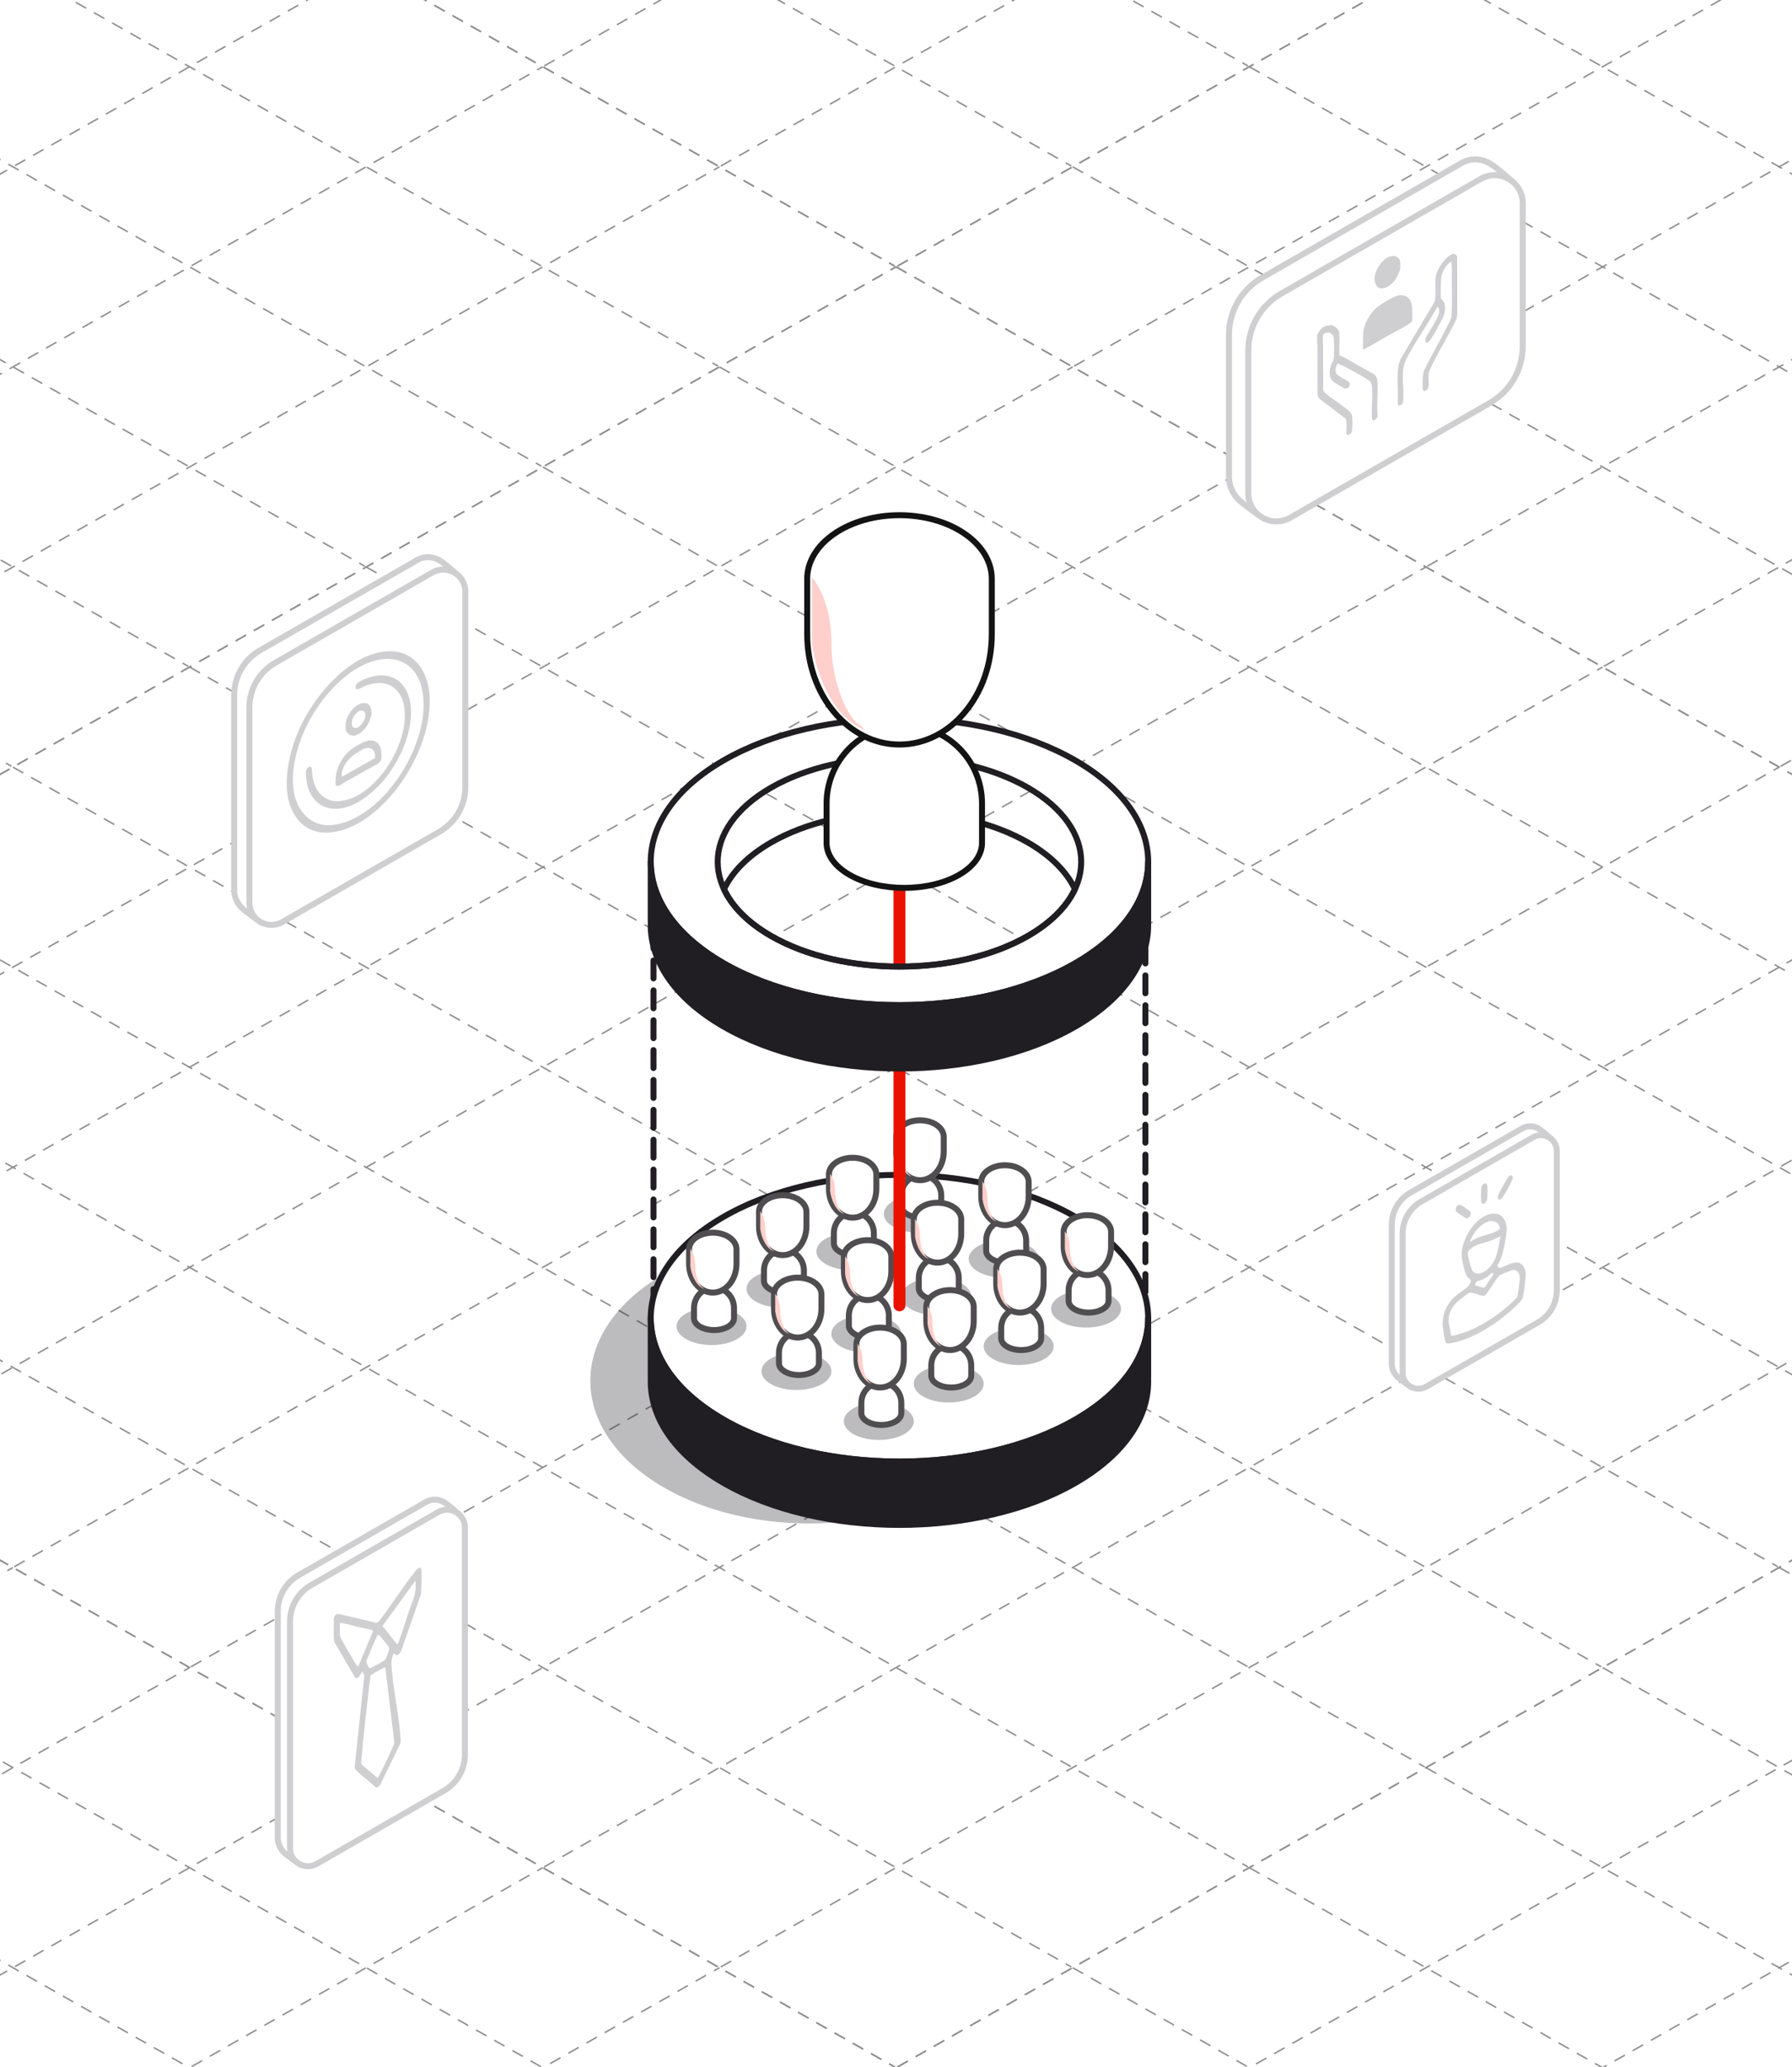 <?xml version="1.0" encoding="UTF-8"?>
<svg xmlns="http://www.w3.org/2000/svg" width="600" height="692" viewBox="0 0 600 692" fill="none">
  <rect x="0" y="0" width="600" height="692" fill="#333333" stroke="none"/>
  <g clip-path="url(#clip0_7999_24174)">
    <rect width="600" height="692" fill="white"></rect>
    <path d="M-231.76 390.49L300.02 89.33" stroke="#918E92" stroke-width="0.5" stroke-dasharray="4 3"></path>
    <path d="M-172.63 423.98L359.16 122.82" stroke="#918E92" stroke-width="0.5" stroke-dasharray="4 3"></path>
    <path d="M-113.49 457.47L418.3 156.31" stroke="#918E92" stroke-width="0.5" stroke-dasharray="4 3"></path>
    <path d="M-54.35 490.96L477.43 189.8" stroke="#918E92" stroke-width="0.5" stroke-dasharray="4 3"></path>
    <path d="M4.79 524.46L536.57 223.29" stroke="#918E92" stroke-width="0.5" stroke-dasharray="4 3"></path>
    <path d="M63.93 557.95L595.71 256.79" stroke="#918E92" stroke-width="0.5" stroke-dasharray="4 3"></path>
    <path d="M123.06 591.44L654.85 290.28" stroke="#918E92" stroke-width="0.5" stroke-dasharray="4 3"></path>
    <path d="M182.2 624.93L713.99 323.77" stroke="#918E92" stroke-width="0.5" stroke-dasharray="4 3"></path>
    <path d="M241.34 658.42L773.12 357.26" stroke="#918E92" stroke-width="0.5" stroke-dasharray="4 3"></path>
    <path d="M300.48 691.91L832.26 390.75" stroke="#918E92" stroke-width="0.5" stroke-dasharray="4 3"></path>
    <path d="M300.021 89.33L831.801 390.49" stroke="#918E92" stroke-width="0.5" stroke-dasharray="4 3"></path>
    <path d="M240.88 122.82L772.66 423.98" stroke="#918E92" stroke-width="0.5" stroke-dasharray="4 3"></path>
    <path d="M181.74 156.31L713.53 457.47" stroke="#918E92" stroke-width="0.5" stroke-dasharray="4 3"></path>
    <path d="M122.6 189.8L654.39 490.96" stroke="#918E92" stroke-width="0.5" stroke-dasharray="4 3"></path>
    <path d="M63.47 223.29L595.25 524.46" stroke="#918E92" stroke-width="0.5" stroke-dasharray="4 3"></path>
    <path d="M4.33 256.79L536.11 557.95" stroke="#918E92" stroke-width="0.5" stroke-dasharray="4 3"></path>
    <path d="M-54.81 290.28L476.97 591.44" stroke="#918E92" stroke-width="0.5" stroke-dasharray="4 3"></path>
    <path d="M-113.95 323.77L417.84 624.93" stroke="#918E92" stroke-width="0.5" stroke-dasharray="4 3"></path>
    <path d="M-173.09 357.26L358.7 658.42" stroke="#918E92" stroke-width="0.5" stroke-dasharray="4 3"></path>
    <path d="M-232.22 390.75L299.56 691.91" stroke="#918E92" stroke-width="0.5" stroke-dasharray="4 3"></path>
    <path d="M300.48 89.07L832.26 -212.1" stroke="#918E92" stroke-width="0.5" stroke-dasharray="4 3"></path>
    <path d="M359.621 122.56L891.401 -178.6" stroke="#918E92" stroke-width="0.5" stroke-dasharray="4 3"></path>
    <path d="M418.76 156.05L950.54 -145.11" stroke="#918E92" stroke-width="0.5" stroke-dasharray="4 3"></path>
    <path d="M477.891 189.54L1009.68 -111.62" stroke="#918E92" stroke-width="0.5" stroke-dasharray="4 3"></path>
    <path d="M537.03 223.03L1068.82 -78.13" stroke="#918E92" stroke-width="0.5" stroke-dasharray="4 3"></path>
    <path d="M596.17 256.52L1127.95 -44.64" stroke="#918E92" stroke-width="0.5" stroke-dasharray="4 3"></path>
    <path d="M595.71 -78.13L1127.49 223.03" stroke="#918E92" stroke-width="0.5" stroke-dasharray="4 3"></path>
    <path d="M536.57 -44.64L1068.36 256.52" stroke="#918E92" stroke-width="0.5" stroke-dasharray="4 3"></path>
    <path d="M477.431 -11.15L1009.22 290.02" stroke="#918E92" stroke-width="0.5" stroke-dasharray="4 3"></path>
    <path d="M418.3 22.34L950.08 323.51" stroke="#918E92" stroke-width="0.5" stroke-dasharray="4 3"></path>
    <path d="M359.161 55.84L890.941 357" stroke="#918E92" stroke-width="0.5" stroke-dasharray="4 3"></path>
    <path d="M300.021 89.33L831.801 390.49" stroke="#918E92" stroke-width="0.5" stroke-dasharray="4 3"></path>
    <path d="M-527.46 223.03L4.33 -78.13" stroke="#918E92" stroke-width="0.5" stroke-dasharray="4 3"></path>
    <path d="M-468.32 256.52L63.47 -44.64" stroke="#918E92" stroke-width="0.5" stroke-dasharray="4 3"></path>
    <path d="M-409.18 290.02L122.6 -11.15" stroke="#918E92" stroke-width="0.5" stroke-dasharray="4 3"></path>
    <path d="M-350.04 323.51L181.74 22.34" stroke="#918E92" stroke-width="0.5" stroke-dasharray="4 3"></path>
    <path d="M-290.9 357L240.88 55.84" stroke="#918E92" stroke-width="0.5" stroke-dasharray="4 3"></path>
    <path d="M-231.76 390.49L300.02 89.33" stroke="#918E92" stroke-width="0.5" stroke-dasharray="4 3"></path>
    <path d="M-232.22 -212.1L299.56 89.07" stroke="#918E92" stroke-width="0.5" stroke-dasharray="4 3"></path>
    <path d="M-291.36 -178.6L240.42 122.56" stroke="#918E92" stroke-width="0.5" stroke-dasharray="4 3"></path>
    <path d="M-350.5 -145.11L181.28 156.05" stroke="#918E92" stroke-width="0.5" stroke-dasharray="4 3"></path>
    <path d="M-409.64 -111.62L122.14 189.54" stroke="#918E92" stroke-width="0.5" stroke-dasharray="4 3"></path>
    <path d="M-468.78 -78.13L63.01 223.03" stroke="#918E92" stroke-width="0.5" stroke-dasharray="4 3"></path>
    <path d="M-527.92 -44.64L3.87 256.52" stroke="#918E92" stroke-width="0.5" stroke-dasharray="4 3"></path>
    <path d="M300.48 691.91L832.26 390.75" stroke="#918E92" stroke-width="0.5" stroke-dasharray="4 3"></path>
    <path d="M359.621 725.41L891.401 424.24" stroke="#918E92" stroke-width="0.5" stroke-dasharray="4 3"></path>
    <path d="M418.76 758.9L950.54 457.73" stroke="#918E92" stroke-width="0.5" stroke-dasharray="4 3"></path>
    <path d="M477.891 792.39L1009.68 491.23" stroke="#918E92" stroke-width="0.5" stroke-dasharray="4 3"></path>
    <path d="M537.03 825.88L1068.82 524.72" stroke="#918E92" stroke-width="0.5" stroke-dasharray="4 3"></path>
    <path d="M596.17 859.37L1127.95 558.21" stroke="#918E92" stroke-width="0.5" stroke-dasharray="4 3"></path>
    <path d="M595.71 524.72L1127.49 825.88" stroke="#918E92" stroke-width="0.5" stroke-dasharray="4 3"></path>
    <path d="M536.57 558.21L1068.36 859.37" stroke="#918E92" stroke-width="0.5" stroke-dasharray="4 3"></path>
    <path d="M477.431 591.7L1009.22 892.86" stroke="#918E92" stroke-width="0.5" stroke-dasharray="4 3"></path>
    <path d="M418.3 625.19L950.08 926.35" stroke="#918E92" stroke-width="0.5" stroke-dasharray="4 3"></path>
    <path d="M359.161 658.68L890.941 959.85" stroke="#918E92" stroke-width="0.5" stroke-dasharray="4 3"></path>
    <path d="M300.021 692.17L831.801 993.34" stroke="#918E92" stroke-width="0.5" stroke-dasharray="4 3"></path>
    <path d="M-527.46 825.88L4.33 524.72" stroke="#918E92" stroke-width="0.5" stroke-dasharray="4 3"></path>
    <path d="M-468.32 859.37L63.47 558.21" stroke="#918E92" stroke-width="0.5" stroke-dasharray="4 3"></path>
    <path d="M-409.18 892.86L122.6 591.7" stroke="#918E92" stroke-width="0.5" stroke-dasharray="4 3"></path>
    <path d="M-350.04 926.35L181.74 625.19" stroke="#918E92" stroke-width="0.5" stroke-dasharray="4 3"></path>
    <path d="M-290.9 959.85L240.88 658.68" stroke="#918E92" stroke-width="0.5" stroke-dasharray="4 3"></path>
    <path d="M-231.76 993.34L300.02 692.17" stroke="#918E92" stroke-width="0.5" stroke-dasharray="4 3"></path>
    <path d="M-232.22 390.75L299.56 691.91" stroke="#918E92" stroke-width="0.5" stroke-dasharray="4 3"></path>
    <path d="M-291.36 424.24L240.42 725.41" stroke="#918E92" stroke-width="0.5" stroke-dasharray="4 3"></path>
    <path d="M-350.5 457.73L181.28 758.9" stroke="#918E92" stroke-width="0.5" stroke-dasharray="4 3"></path>
    <path d="M-409.64 491.23L122.14 792.39" stroke="#918E92" stroke-width="0.5" stroke-dasharray="4 3"></path>
    <path d="M-468.78 524.72L63.01 825.88" stroke="#918E92" stroke-width="0.5" stroke-dasharray="4 3"></path>
    <path d="M-527.92 558.21L3.87 859.37" stroke="#918E92" stroke-width="0.5" stroke-dasharray="4 3"></path>
    <path d="M182.2 22.08L713.99 -279.08" stroke="#918E92" stroke-width="0.5" stroke-dasharray="4 3"></path>
    <path d="M241.34 55.58L773.12 -245.59" stroke="#918E92" stroke-width="0.5" stroke-dasharray="4 3"></path>
    <path d="M300.48 89.07L832.26 -212.1" stroke="#918E92" stroke-width="0.5" stroke-dasharray="4 3"></path>
    <path d="M-113.95 -279.08L417.84 22.08" stroke="#918E92" stroke-width="0.5" stroke-dasharray="4 3"></path>
    <path d="M-173.09 -245.59L358.7 55.58" stroke="#918E92" stroke-width="0.5" stroke-dasharray="4 3"></path>
    <path d="M-232.22 -212.1L299.56 89.07" stroke="#918E92" stroke-width="0.5" stroke-dasharray="4 3"></path>
    <path opacity="0.3" d="M219.12 428.45C247.74 409.81 294.22 409.81 322.84 428.45C351.46 447.09 351.46 477.36 322.84 496C294.22 514.64 247.74 514.64 219.12 496C190.5 477.36 190.5 447.09 219.12 428.45Z" fill="#201D23"></path>
    <path d="M218.8 301.52V451.99" stroke="#201D23" stroke-width="2" stroke-linecap="round" stroke-linejoin="round" stroke-dasharray="6 4"></path>
    <path d="M383.5 296.51V446.98" stroke="#201D23" stroke-width="2" stroke-linecap="round" stroke-linejoin="round" stroke-dasharray="6 4"></path>
    <path fill-rule="evenodd" clip-rule="evenodd" d="M242.26 407.33C274.76 388.6 327.55 388.6 360.05 407.33C392.56 426.07 392.56 456.47 360.05 475.2C327.54 493.94 274.76 493.94 242.26 475.2C209.75 456.47 209.75 426.07 242.26 407.33Z" fill="white"></path>
    <path d="M242.26 407.33C274.76 388.6 327.55 388.6 360.05 407.33C392.56 426.07 392.56 456.47 360.05 475.2C327.54 493.94 274.76 493.94 242.26 475.2C209.75 456.47 209.75 426.07 242.26 407.33Z" stroke="#201D23" stroke-width="2" stroke-linecap="round" stroke-linejoin="round"></path>
    <path fill-rule="evenodd" clip-rule="evenodd" d="M384.43 461.16H384.4C385 473.88 376.89 486.71 360.05 496.41C327.54 515.14 274.76 515.14 242.26 496.41C225.43 486.71 217.31 473.88 217.91 461.16H217.88V441.26C217.88 453.55 226.01 465.83 242.26 475.2C274.77 493.94 327.55 493.94 360.05 475.2C376.3 465.84 384.43 453.56 384.43 441.26V461.16Z" fill="#201D23"></path>
    <path d="M384.43 461.16H384.4C385 473.88 376.89 486.71 360.05 496.41C327.54 515.14 274.76 515.14 242.26 496.41C225.43 486.71 217.31 473.88 217.91 461.16H217.88V441.26C217.88 453.55 226.01 465.83 242.26 475.2C274.77 493.94 327.55 493.94 360.05 475.2C376.3 465.84 384.43 453.56 384.43 441.26V461.16Z" stroke="#201D23" stroke-width="2" stroke-linecap="round" stroke-linejoin="round"></path>
    <path opacity="0.3" fill-rule="evenodd" clip-rule="evenodd" d="M253.37 427C257.94 424.55 265.36 424.55 269.93 427C274.5 429.45 274.5 433.42 269.93 435.87C265.36 438.32 257.94 438.32 253.37 435.87C248.8 433.42 248.8 429.45 253.37 427Z" fill="#201D23"></path>
    <path fill-rule="evenodd" clip-rule="evenodd" d="M255.79 428.75V425.3C255.79 421.53 258.78 418.48 262.48 418.48C266.18 418.48 269.17 421.53 269.17 425.3V428.75C269.17 429.76 268.52 430.77 267.21 431.54C264.6 433.08 260.36 433.08 257.75 431.54C256.44 430.77 255.79 429.76 255.79 428.75Z" fill="white" stroke="#4F4D50" stroke-width="2" stroke-linecap="round" stroke-linejoin="round"></path>
    <path fill-rule="evenodd" clip-rule="evenodd" d="M254.12 405.65C254.12 404.23 254.9 402.8 256.45 401.72C259.55 399.55 264.58 399.55 267.68 401.72C269.23 402.81 270.01 404.23 270.01 405.65V410.52C270.01 415.84 266.45 420.15 262.07 420.15C257.69 420.15 254.13 415.84 254.13 410.52V405.65H254.12Z" fill="white" stroke="#4F4D50" stroke-width="2" stroke-linecap="round" stroke-linejoin="round"></path>
    <path d="M254.54 411.37V405.52C255.1 406.22 256.21 408.03 256.21 411.37C256.21 414.71 257.6 417.92 258.72 418.48L259.14 418.9C256.46 417.9 254.96 414.3 254.54 411.38V411.37Z" fill="#FFCFCB"></path>
    <path opacity="0.3" fill-rule="evenodd" clip-rule="evenodd" d="M276.78 414.46C281.35 412.01 288.77 412.01 293.34 414.46C297.91 416.91 297.91 420.88 293.34 423.33C288.77 425.78 281.35 425.78 276.78 423.33C272.21 420.88 272.21 416.91 276.78 414.46Z" fill="#201D23"></path>
    <path fill-rule="evenodd" clip-rule="evenodd" d="M279.2 416.21V412.76C279.2 408.99 282.19 405.94 285.89 405.94C289.59 405.94 292.58 408.99 292.58 412.76V416.21C292.58 417.22 291.93 418.23 290.62 419C288.01 420.54 283.77 420.54 281.16 419C279.85 418.23 279.2 417.22 279.2 416.21Z" fill="white" stroke="#4F4D50" stroke-width="2" stroke-linecap="round" stroke-linejoin="round"></path>
    <path fill-rule="evenodd" clip-rule="evenodd" d="M277.53 393.11C277.53 391.69 278.31 390.26 279.86 389.18C282.96 387.01 287.99 387.01 291.09 389.18C292.64 390.27 293.42 391.69 293.42 393.11V397.98C293.42 403.3 289.86 407.61 285.48 407.61C281.1 407.61 277.54 403.3 277.54 397.98V393.11H277.53Z" fill="white" stroke="#4F4D50" stroke-width="2" stroke-linecap="round" stroke-linejoin="round"></path>
    <path d="M277.95 398.83V392.98C278.51 393.68 279.62 395.49 279.62 398.83C279.62 402.17 281.01 405.38 282.13 405.94L282.55 406.36C279.87 405.36 278.37 401.76 277.95 398.84V398.83Z" fill="#FFCFCB"></path>
    <path opacity="0.3" fill-rule="evenodd" clip-rule="evenodd" d="M299.35 401.92C303.92 399.47 311.34 399.47 315.91 401.92C320.48 404.37 320.48 408.34 315.91 410.79C311.34 413.24 303.92 413.24 299.35 410.79C294.78 408.34 294.78 404.37 299.35 401.92Z" fill="#201D23"></path>
    <path fill-rule="evenodd" clip-rule="evenodd" d="M301.77 403.67V400.22C301.77 396.45 304.76 393.4 308.46 393.4C312.16 393.4 315.15 396.45 315.15 400.22V403.67C315.15 404.68 314.5 405.69 313.19 406.46C310.58 408 306.34 408 303.73 406.46C302.42 405.69 301.77 404.68 301.77 403.67Z" fill="white" stroke="#4F4D50" stroke-width="2" stroke-linecap="round" stroke-linejoin="round"></path>
    <path fill-rule="evenodd" clip-rule="evenodd" d="M300.1 380.57C300.1 379.15 300.88 377.72 302.43 376.64C305.53 374.47 310.56 374.47 313.66 376.64C315.21 377.73 315.99 379.15 315.99 380.57V385.44C315.99 390.76 312.43 395.07 308.05 395.07C303.67 395.07 300.11 390.76 300.11 385.44V380.57H300.1Z" fill="white" stroke="#4F4D50" stroke-width="2" stroke-linecap="round" stroke-linejoin="round"></path>
    <path d="M300.52 386.29V380.44C301.08 381.14 302.19 382.95 302.19 386.29C302.19 389.63 303.58 392.84 304.7 393.4L305.12 393.82C302.44 392.82 300.94 389.22 300.52 386.3V386.29Z" fill="#FFCFCB"></path>
    <path opacity="0.3" fill-rule="evenodd" clip-rule="evenodd" d="M229.96 439.54C234.53 437.09 241.95 437.09 246.52 439.54C251.09 441.99 251.09 445.96 246.52 448.41C241.95 450.86 234.53 450.86 229.96 448.41C225.39 445.96 225.39 441.99 229.96 439.54Z" fill="#201D23"></path>
    <path fill-rule="evenodd" clip-rule="evenodd" d="M232.38 441.29V437.84C232.38 434.07 235.37 431.02 239.07 431.02C242.77 431.02 245.76 434.07 245.76 437.84V441.29C245.76 442.3 245.11 443.31 243.8 444.08C241.19 445.62 236.95 445.62 234.34 444.08C233.03 443.31 232.38 442.3 232.38 441.29Z" fill="white" stroke="#4F4D50" stroke-width="2" stroke-linecap="round" stroke-linejoin="round"></path>
    <path fill-rule="evenodd" clip-rule="evenodd" d="M230.71 418.19C230.71 416.77 231.49 415.34 233.04 414.26C236.14 412.09 241.17 412.09 244.27 414.26C245.82 415.35 246.6 416.77 246.6 418.19V423.06C246.6 428.38 243.04 432.69 238.66 432.69C234.28 432.69 230.72 428.38 230.72 423.06V418.19H230.71Z" fill="white" stroke="#4F4D50" stroke-width="2" stroke-linecap="round" stroke-linejoin="round"></path>
    <path d="M231.13 423.91V418.06C231.69 418.76 232.8 420.57 232.8 423.91C232.8 427.25 234.19 430.46 235.31 431.02L235.73 431.44C233.05 430.44 231.55 426.84 231.13 423.92V423.91Z" fill="#FFCFCB"></path>
    <path opacity="0.3" fill-rule="evenodd" clip-rule="evenodd" d="M281.79 442.05C286.36 439.6 293.78 439.6 298.35 442.05C302.92 444.5 302.92 448.47 298.35 450.92C293.78 453.37 286.36 453.37 281.79 450.92C277.22 448.47 277.22 444.5 281.79 442.05Z" fill="#201D23"></path>
    <path fill-rule="evenodd" clip-rule="evenodd" d="M284.22 443.8V440.35C284.22 436.58 287.21 433.53 290.91 433.53C294.61 433.53 297.6 436.58 297.6 440.35V443.8C297.6 444.81 296.95 445.82 295.64 446.59C293.03 448.13 288.79 448.13 286.18 446.59C284.87 445.82 284.22 444.81 284.22 443.8Z" fill="white" stroke="#4F4D50" stroke-width="2" stroke-linecap="round" stroke-linejoin="round"></path>
    <path fill-rule="evenodd" clip-rule="evenodd" d="M282.55 420.7C282.55 419.28 283.33 417.85 284.88 416.77C287.98 414.6 293.01 414.6 296.11 416.77C297.66 417.86 298.44 419.28 298.44 420.7V425.57C298.44 430.89 294.88 435.2 290.5 435.2C286.12 435.2 282.56 430.89 282.56 425.57V420.7H282.55Z" fill="white" stroke="#4F4D50" stroke-width="2" stroke-linecap="round" stroke-linejoin="round"></path>
    <path d="M282.96 426.42V420.57C283.52 421.27 284.63 423.08 284.63 426.42C284.63 429.76 286.02 432.97 287.14 433.53L287.56 433.95C284.88 432.95 283.38 429.35 282.96 426.43V426.42Z" fill="#FFCFCB"></path>
    <path opacity="0.3" fill-rule="evenodd" clip-rule="evenodd" d="M305.2 429.51C309.77 427.06 317.19 427.06 321.76 429.51C326.33 431.96 326.33 435.93 321.76 438.38C317.19 440.83 309.77 440.83 305.2 438.38C300.63 435.93 300.63 431.96 305.2 429.51Z" fill="#201D23"></path>
    <path fill-rule="evenodd" clip-rule="evenodd" d="M307.63 431.26V427.81C307.63 424.04 310.62 420.99 314.32 420.99C318.02 420.99 321.01 424.04 321.01 427.81V431.26C321.01 432.27 320.36 433.28 319.05 434.05C316.44 435.59 312.2 435.59 309.59 434.05C308.28 433.28 307.63 432.27 307.63 431.26Z" fill="white" stroke="#4F4D50" stroke-width="2" stroke-linecap="round" stroke-linejoin="round"></path>
    <path fill-rule="evenodd" clip-rule="evenodd" d="M305.95 408.16C305.95 406.74 306.73 405.31 308.28 404.23C311.38 402.06 316.41 402.06 319.51 404.23C321.06 405.32 321.84 406.74 321.84 408.16V413.03C321.84 418.35 318.28 422.66 313.9 422.66C309.52 422.66 305.96 418.35 305.96 413.03V408.16H305.95Z" fill="white" stroke="#4F4D50" stroke-width="2" stroke-linecap="round" stroke-linejoin="round"></path>
    <path d="M306.37 413.88V408.03C306.93 408.73 308.04 410.54 308.04 413.88C308.04 417.22 309.43 420.43 310.55 420.99L310.97 421.41C308.29 420.41 306.79 416.81 306.37 413.89V413.88Z" fill="#FFCFCB"></path>
    <path opacity="0.3" fill-rule="evenodd" clip-rule="evenodd" d="M327.77 416.97C332.34 414.52 339.76 414.52 344.33 416.97C348.9 419.42 348.9 423.39 344.33 425.84C339.76 428.29 332.34 428.29 327.77 425.84C323.2 423.39 323.2 419.42 327.77 416.97Z" fill="#201D23"></path>
    <path fill-rule="evenodd" clip-rule="evenodd" d="M330.2 418.72V415.27C330.2 411.5 333.19 408.45 336.89 408.45C340.59 408.45 343.58 411.5 343.58 415.27V418.72C343.58 419.73 342.93 420.74 341.62 421.51C339.01 423.05 334.77 423.05 332.16 421.51C330.85 420.74 330.2 419.73 330.2 418.72Z" fill="white" stroke="#4F4D50" stroke-width="2" stroke-linecap="round" stroke-linejoin="round"></path>
    <path fill-rule="evenodd" clip-rule="evenodd" d="M328.53 395.62C328.53 394.2 329.31 392.77 330.86 391.69C333.96 389.52 338.99 389.52 342.09 391.69C343.64 392.78 344.42 394.2 344.42 395.62V400.49C344.42 405.81 340.86 410.12 336.48 410.12C332.1 410.12 328.54 405.81 328.54 400.49V395.62H328.53Z" fill="white" stroke="#4F4D50" stroke-width="2" stroke-linecap="round" stroke-linejoin="round"></path>
    <path d="M328.95 401.34V395.49C329.51 396.19 330.62 398 330.62 401.34C330.62 404.68 332.01 407.89 333.13 408.45L333.55 408.87C330.87 407.87 329.37 404.27 328.95 401.35V401.34Z" fill="#FFCFCB"></path>
    <path opacity="0.3" fill-rule="evenodd" clip-rule="evenodd" d="M258.38 454.59C262.95 452.14 270.37 452.14 274.94 454.59C279.51 457.04 279.51 461.01 274.94 463.46C270.37 465.91 262.95 465.91 258.38 463.46C253.81 461.01 253.81 457.04 258.38 454.59Z" fill="#201D23"></path>
    <path fill-rule="evenodd" clip-rule="evenodd" d="M260.81 456.34V452.89C260.81 449.12 263.8 446.07 267.5 446.07C271.2 446.07 274.19 449.12 274.19 452.89V456.34C274.19 457.35 273.54 458.36 272.23 459.13C269.62 460.67 265.38 460.67 262.77 459.13C261.46 458.36 260.81 457.35 260.81 456.34Z" fill="white" stroke="#4F4D50" stroke-width="2" stroke-linecap="round" stroke-linejoin="round"></path>
    <path fill-rule="evenodd" clip-rule="evenodd" d="M259.14 433.24C259.14 431.82 259.92 430.39 261.47 429.31C264.57 427.14 269.6 427.14 272.7 429.31C274.25 430.4 275.03 431.82 275.03 433.24V438.11C275.03 443.43 271.47 447.74 267.09 447.74C262.71 447.74 259.15 443.43 259.15 438.11V433.24H259.14Z" fill="white" stroke="#4F4D50" stroke-width="2" stroke-linecap="round" stroke-linejoin="round"></path>
    <path d="M259.55 438.96V433.11C260.11 433.81 261.22 435.62 261.22 438.96C261.22 442.3 262.61 445.51 263.73 446.07L264.15 446.49C261.47 445.49 259.97 441.89 259.55 438.97V438.96Z" fill="#FFCFCB"></path>
    <path opacity="0.3" fill-rule="evenodd" clip-rule="evenodd" d="M309.38 458.77C313.95 456.32 321.37 456.32 325.94 458.77C330.51 461.22 330.51 465.19 325.94 467.64C321.37 470.09 313.95 470.09 309.38 467.64C304.81 465.19 304.81 461.22 309.38 458.77Z" fill="#201D23"></path>
    <path fill-rule="evenodd" clip-rule="evenodd" d="M311.81 460.52V457.07C311.81 453.3 314.8 450.25 318.5 450.25C322.2 450.25 325.19 453.3 325.19 457.07V460.52C325.19 461.53 324.54 462.54 323.23 463.31C320.62 464.85 316.38 464.85 313.77 463.31C312.46 462.54 311.81 461.53 311.81 460.52Z" fill="white" stroke="#4F4D50" stroke-width="2" stroke-linecap="round" stroke-linejoin="round"></path>
    <path fill-rule="evenodd" clip-rule="evenodd" d="M310.13 437.42C310.13 436 310.91 434.57 312.46 433.49C315.56 431.32 320.59 431.32 323.69 433.49C325.24 434.58 326.02 436 326.02 437.42V442.29C326.02 447.61 322.46 451.92 318.08 451.92C313.7 451.92 310.14 447.61 310.14 442.29V437.42H310.13Z" fill="white" stroke="#4F4D50" stroke-width="2" stroke-linecap="round" stroke-linejoin="round"></path>
    <path d="M310.55 443.14V437.29C311.11 437.99 312.22 439.8 312.22 443.14C312.22 446.48 313.61 449.69 314.73 450.25L315.15 450.67C312.47 449.67 310.97 446.07 310.55 443.15V443.14Z" fill="#FFCFCB"></path>
    <path opacity="0.3" fill-rule="evenodd" clip-rule="evenodd" d="M332.79 446.23C337.36 443.78 344.78 443.78 349.35 446.23C353.92 448.68 353.92 452.65 349.35 455.1C344.78 457.55 337.36 457.55 332.79 455.1C328.22 452.65 328.22 448.68 332.79 446.23Z" fill="#201D23"></path>
    <path fill-rule="evenodd" clip-rule="evenodd" d="M335.22 447.98V444.53C335.22 440.76 338.21 437.71 341.91 437.71C345.61 437.71 348.6 440.76 348.6 444.53V447.98C348.6 448.99 347.95 450 346.64 450.77C344.03 452.31 339.79 452.31 337.18 450.77C335.87 450 335.22 448.99 335.22 447.98Z" fill="white" stroke="#4F4D50" stroke-width="2" stroke-linecap="round" stroke-linejoin="round"></path>
    <path fill-rule="evenodd" clip-rule="evenodd" d="M333.54 424.88C333.54 423.46 334.32 422.03 335.87 420.95C338.97 418.78 344 418.78 347.1 420.95C348.65 422.04 349.43 423.46 349.43 424.88V429.75C349.43 435.07 345.87 439.38 341.49 439.38C337.11 439.38 333.55 435.07 333.55 429.75V424.88H333.54Z" fill="white" stroke="#4F4D50" stroke-width="2" stroke-linecap="round" stroke-linejoin="round"></path>
    <path d="M333.96 430.6V424.75C334.52 425.45 335.63 427.26 335.63 430.6C335.63 433.94 337.02 437.15 338.14 437.71L338.56 438.13C335.88 437.13 334.38 433.53 333.96 430.61V430.6Z" fill="#FFCFCB"></path>
    <path opacity="0.3" fill-rule="evenodd" clip-rule="evenodd" d="M355.36 433.69C359.93 431.24 367.35 431.24 371.92 433.69C376.49 436.14 376.49 440.11 371.92 442.56C367.35 445.01 359.93 445.01 355.36 442.56C350.79 440.11 350.79 436.14 355.36 433.69Z" fill="#201D23"></path>
    <path fill-rule="evenodd" clip-rule="evenodd" d="M357.79 435.44V431.99C357.79 428.22 360.78 425.17 364.48 425.17C368.18 425.17 371.17 428.22 371.17 431.99V435.44C371.17 436.45 370.52 437.46 369.21 438.23C366.6 439.77 362.36 439.77 359.75 438.23C358.44 437.46 357.79 436.45 357.79 435.44Z" fill="white" stroke="#4F4D50" stroke-width="2" stroke-linecap="round" stroke-linejoin="round"></path>
    <path fill-rule="evenodd" clip-rule="evenodd" d="M356.12 412.34C356.12 410.92 356.9 409.49 358.45 408.41C361.55 406.24 366.58 406.24 369.68 408.41C371.23 409.5 372.01 410.92 372.01 412.34V417.21C372.01 422.53 368.45 426.84 364.07 426.84C359.69 426.84 356.13 422.53 356.13 417.21V412.34H356.12Z" fill="white" stroke="#4F4D50" stroke-width="2" stroke-linecap="round" stroke-linejoin="round"></path>
    <path d="M356.53 418.06V412.21C357.09 412.91 358.2 414.72 358.2 418.06C358.2 421.4 359.59 424.61 360.71 425.17L361.13 425.59C358.45 424.59 356.95 420.99 356.53 418.07V418.06Z" fill="#FFCFCB"></path>
    <path opacity="0.3" fill-rule="evenodd" clip-rule="evenodd" d="M285.969 471.31C290.539 468.86 297.959 468.86 302.529 471.31C307.099 473.76 307.099 477.73 302.529 480.18C297.959 482.63 290.539 482.63 285.969 480.18C281.399 477.73 281.399 473.76 285.969 471.31Z" fill="#201D23"></path>
    <path fill-rule="evenodd" clip-rule="evenodd" d="M288.4 473.06V469.61C288.4 465.84 291.39 462.79 295.09 462.79C298.79 462.79 301.78 465.84 301.78 469.61V473.06C301.78 474.07 301.13 475.08 299.82 475.85C297.21 477.39 292.97 477.39 290.36 475.85C289.05 475.08 288.4 474.07 288.4 473.06Z" fill="white" stroke="#4F4D50" stroke-width="2" stroke-linecap="round" stroke-linejoin="round"></path>
    <path fill-rule="evenodd" clip-rule="evenodd" d="M286.729 449.96C286.729 448.54 287.509 447.11 289.059 446.03C292.159 443.86 297.189 443.86 300.289 446.03C301.839 447.12 302.619 448.54 302.619 449.96V454.83C302.619 460.15 299.059 464.46 294.679 464.46C290.299 464.46 286.739 460.15 286.739 454.83V449.96H286.729Z" fill="white" stroke="#4F4D50" stroke-width="2" stroke-linecap="round" stroke-linejoin="round"></path>
    <path d="M287.14 455.68V449.83C287.7 450.53 288.81 452.34 288.81 455.68C288.81 459.02 290.2 462.23 291.32 462.79L291.74 463.21C289.06 462.21 287.56 458.61 287.14 455.69V455.68Z" fill="#FFCFCB"></path>
    <path d="M301.16 281.27V436.96" stroke="#EB1100" stroke-width="4" stroke-linecap="round" stroke-linejoin="round"></path>
    <path fill-rule="evenodd" clip-rule="evenodd" d="M242.26 254.55C274.76 235.82 327.55 235.82 360.05 254.55C392.56 273.29 392.56 303.69 360.05 322.42C327.54 341.16 274.76 341.16 242.26 322.42C209.75 303.69 209.75 273.29 242.26 254.55ZM258.12 263.69C281.87 250.01 320.45 250.01 344.2 263.69C367.95 277.38 367.95 299.6 344.2 313.29C320.44 326.98 281.87 326.98 258.12 313.29C234.36 299.6 234.36 277.38 258.12 263.69Z" fill="white"></path>
    <path d="M242.26 254.55C274.76 235.82 327.55 235.82 360.05 254.55C392.56 273.29 392.56 303.69 360.05 322.42C327.54 341.16 274.76 341.16 242.26 322.42C209.75 303.69 209.75 273.29 242.26 254.55ZM258.12 263.69C281.87 250.01 320.45 250.01 344.2 263.69C367.95 277.38 367.95 299.6 344.2 313.29C320.44 326.98 281.87 326.98 258.12 313.29C234.36 299.6 234.36 277.38 258.12 263.69Z" stroke="#201D23" stroke-width="2" stroke-linecap="round" stroke-linejoin="round"></path>
    <path d="M242.41 297.67C245.09 291.94 250.33 286.54 258.12 282.04C281.87 268.36 320.45 268.36 344.2 282.04C351.99 286.54 357.23 291.94 359.91 297.67C357.23 303.4 351.99 308.8 344.2 313.29C320.44 326.98 281.87 326.98 258.12 313.29C250.33 308.8 245.09 303.4 242.41 297.67Z" stroke="#201D23" stroke-width="2" stroke-linecap="round" stroke-linejoin="round"></path>
    <path fill-rule="evenodd" clip-rule="evenodd" d="M384.43 308.38H384.4C385 321.1 376.89 333.93 360.05 343.63C327.54 362.36 274.76 362.36 242.26 343.63C225.43 333.93 217.31 321.1 217.91 308.38H217.88V288.48C217.88 300.77 226.01 313.05 242.26 322.42C274.77 341.16 327.55 341.16 360.05 322.42C376.3 313.06 384.43 300.78 384.43 288.48V308.38Z" fill="#201D23"></path>
    <path d="M384.43 308.38H384.4C385 321.1 376.89 333.93 360.05 343.63C327.54 362.36 274.76 362.36 242.26 343.63C225.43 333.93 217.31 321.1 217.91 308.38H217.88V288.48C217.88 300.77 226.01 313.05 242.26 322.42C274.77 341.16 327.55 341.16 360.05 322.42C376.3 313.06 384.43 300.78 384.43 288.48V308.38Z" stroke="#201D23" stroke-width="2" stroke-linecap="round" stroke-linejoin="round"></path>
    <path fill-rule="evenodd" clip-rule="evenodd" d="M276.76 282.15V268.95C276.76 254.53 288.41 242.84 302.78 242.84C317.15 242.84 328.8 254.53 328.8 268.95V282.15C328.8 286.01 326.26 289.87 321.18 292.81C311.02 298.69 294.53 298.69 284.37 292.81C279.29 289.87 276.75 286.01 276.75 282.15H276.76Z" fill="white" stroke="#141314" stroke-width="2" stroke-linecap="round" stroke-linejoin="round"></path>
    <path fill-rule="evenodd" clip-rule="evenodd" d="M270.26 193.74C270.26 188.29 273.28 182.84 279.31 178.69C291.37 170.38 310.96 170.38 323.02 178.69C329.05 182.84 332.07 188.29 332.07 193.74V212.37C332.07 232.73 318.24 249.23 301.17 249.23C284.1 249.23 270.27 232.73 270.27 212.37V193.74H270.26Z" fill="white" stroke="#141314" stroke-width="2" stroke-linecap="round" stroke-linejoin="round"></path>
    <path d="M271.88 215.64V193.25C274.05 195.92 278.39 202.85 278.39 215.64C278.39 228.43 283.81 240.7 288.15 242.83L289.78 244.43C279.37 240.59 273.52 226.84 271.89 215.64H271.88Z" fill="#FFCFCB"></path>
    <path d="M506.86 61.17C503.35 58.13 501.66 56.55 499.16 54.91C496.36 53.07 492.62 52.71 489.3 54.61L422.5 93C415.69 96.91 411.5 104.17 411.5 112.02V159.83C411.5 163.17 413.42 166.45 415.77 168.19C418.6 170.28 420.34 171.88 423.43 173.66" fill="white"></path>
    <path d="M506.86 61.17C503.35 58.13 501.66 56.55 499.16 54.91C496.36 53.07 492.62 52.71 489.3 54.61L422.5 93C415.69 96.91 411.5 104.17 411.5 112.02V159.83C411.5 163.17 413.42 166.45 415.77 168.19C418.6 170.28 420.34 171.88 423.43 173.66" stroke="#CFCED0" stroke-width="2" stroke-miterlimit="10" stroke-linecap="round"></path>
    <path d="M509.85 115.86V68.05C509.85 60.82 502.03 56.29 495.76 59.9L428.96 98.29C422.15 102.2 417.96 109.46 417.96 117.31V165.12C417.96 172.35 425.78 176.88 432.05 173.27L498.85 134.88C505.66 130.97 509.85 123.71 509.85 115.86Z" fill="white" stroke="#CFCED0" stroke-width="2" stroke-miterlimit="10"></path>
    <path d="M441 112.339C441.383 111.282 441.846 110.449 442.74 109.741C443.684 108.995 444.923 108.859 446.103 108.811C446.152 108.811 446.142 108.985 446.251 109.024C447.43 109.46 448.266 110.265 448.433 111.583C448.561 112.62 448.256 118.764 448.571 119.074C448.718 119.103 448.886 119.074 449.033 119.152C452.671 120.925 456.23 123.348 459.878 125.141C460.665 125.713 461.078 126.449 461.166 127.428C461.51 131.305 460.822 135.608 461.265 139.514C460.832 140.047 459.819 141.51 459.357 140.221C459.16 136.8 459.642 133.069 459.367 129.677C459.239 128.058 458.983 127.69 457.646 126.876C455.169 125.374 451.285 123.145 448.669 122.001C448.423 121.895 448.158 121.807 447.902 121.73C447.253 122.408 447.008 123.978 447.342 124.85C447.755 125.965 450.832 127.099 451.757 127.952C452.337 128.853 451.432 130.278 450.341 130.064C449.997 129.997 447.234 128.32 446.781 128.01C444.785 126.614 445.012 124.502 445.631 122.398C445.847 121.681 446.251 121.129 446.467 120.499C446.791 119.569 446.772 113.909 446.506 112.901C446.29 112.116 445.729 111.437 444.884 111.302C444.55 111.244 443.35 111.554 443.173 111.835C442.691 112.61 443.025 115.217 443.016 116.206C442.986 119.733 442.966 123.203 443.065 126.711C443.094 127.845 442.878 129.696 443.084 130.714C443.183 131.189 443.714 131.557 444.078 131.867C446.437 133.825 449.338 135.559 451.629 137.556C452.504 138.312 452.681 138.7 452.769 139.862C452.838 140.793 452.897 144.136 452.514 144.815C452.317 145.164 451.914 145.29 451.688 145.6H451.206C450.98 145.464 450.891 145.328 450.852 145.057C450.685 143.836 451.157 141.093 450.537 140.153L442.141 133.757C441.698 133.398 441.393 132.991 441.177 132.458C441.02 126.837 441.197 121.216 441.118 115.585C441.118 115.382 441.197 115.062 441 114.936V112.329V112.339Z" fill="#CFCED0"></path>
    <path d="M485.993 87.607C485.786 87.393 484.311 88.944 484.144 89.157C483.594 89.836 482.837 91.338 482.65 92.171C482.424 93.15 482.198 99.527 482.551 100.118C482.591 100.186 482.797 100.215 482.876 100.322C483.741 101.446 483.879 102.105 483.84 103.53C483.8 105.1 483.082 106.456 482.296 107.92C481.431 109.529 479.897 112.504 478.845 113.87C477.793 115.237 476.878 114.956 477.321 113.202C478.373 111.273 479.621 109.432 480.654 107.493C481.431 106.049 482.522 104.169 481.372 102.638L481.195 102.812C477.999 108.656 473.85 114.374 470.812 120.257C468.766 124.202 470.261 130.152 469.789 134.513C469.632 135.502 468.068 136.5 467.99 134.998C468.363 130.191 467.144 124.89 468.855 120.335L480.379 100.932C481.057 97.87 480.015 94.323 481.067 91.318C481.794 89.244 484.026 86.056 486.081 85.126C486.819 84.786 487.605 85.164 487.89 85.901L487.92 105.051L487.713 106.641C485.098 112.339 481.411 117.873 478.854 123.562C478.697 123.92 478.343 124.783 478.314 125.151C478.196 126.45 478.599 128.95 478.107 130.036C477.793 130.724 476.534 131.47 476.396 130.249C476.229 128.766 476.298 125.287 476.819 123.92C479.356 118.891 482.188 114.006 484.705 108.976C485.216 107.959 485.914 106.767 486.003 105.642C486.278 102.192 486.091 97.831 486.121 94.284C486.14 92.055 486.189 89.797 485.993 87.597V87.607Z" fill="#CFCED0"></path>
    <path d="M456.359 116.952C456.418 114.316 456.094 111.69 456.9 109.141C457.421 107.464 458.886 105.061 460.086 103.762C461.433 102.318 466.546 99.081 468.433 98.858C471.413 98.509 472.642 100.516 472.809 103.161C472.878 104.189 472.937 106.35 472.809 107.319C472.76 107.716 472.543 107.842 472.239 108.065C470.154 109.616 466.359 111.438 463.96 112.795C461.708 114.074 459.23 115.644 456.949 116.768C456.762 116.855 456.576 116.962 456.369 116.962L456.359 116.952Z" fill="#CFCED0"></path>
    <path d="M468.807 90.311C468.128 91.823 467.479 93.664 465.906 95.07C464.539 96.281 461.944 97.483 460.754 95.418C459.112 92.569 461.786 87.762 464.412 86.26C466.132 85.281 468.433 85.456 468.816 87.694C468.866 87.966 468.866 90.185 468.816 90.311H468.807Z" fill="#CFCED0"></path>
    <path d="M153.45 192.66C150.68 190.26 149.36 189.02 147.39 187.73C145.19 186.29 142.24 186 139.63 187.5L87.07 217.71C81.71 220.79 78.41 226.49 78.41 232.67V298.04C78.41 300.67 79.92 303.25 81.77 304.62C84 306.27 85.37 307.52 87.8 308.93" fill="white"></path>
    <path d="M153.45 192.66C150.68 190.26 149.36 189.02 147.39 187.73C145.19 186.29 142.24 186 139.63 187.5L87.07 217.71C81.71 220.79 78.41 226.49 78.41 232.67V298.04C78.41 300.67 79.92 303.25 81.77 304.62C84 306.27 85.37 307.52 87.8 308.93" stroke="#CFCED0" stroke-width="2" stroke-miterlimit="10" stroke-linecap="round"></path>
    <path d="M155.81 263.45V198.08C155.81 192.39 149.66 188.83 144.72 191.66L92.16 221.87C86.8 224.95 83.5 230.65 83.5 236.83V302.2C83.5 307.89 89.65 311.45 94.59 308.62L147.15 278.41C152.51 275.33 155.81 269.63 155.81 263.45Z" fill="white" stroke="#CFCED0" stroke-width="2" stroke-miterlimit="10"></path>
    <path d="M129.566 218.036C138.402 217.441 143.192 224.395 143.795 232.437C144.939 247.675 134.408 266.48 121.395 274.724C113.867 279.491 103.633 281.366 98.434 272.457C93.51 264.021 96.922 250.547 101.038 242.273C106.115 232.064 117.248 218.862 129.556 218.025L129.566 218.036ZM100.916 271.388C106.319 279.169 115.818 276.296 122.417 271.691C131.579 265.291 138.698 253.712 141.068 242.928C142.467 236.539 142.457 227.045 136.563 222.712C130.312 218.106 121.834 221.674 116.411 225.846C111.355 229.746 107.197 234.876 104.051 240.378C99.332 248.622 95.022 262.923 100.905 271.388H100.916Z" fill="#CFCED0"></path>
    <path d="M130.067 226.229L130.148 226.461L130.516 226.34L130.588 226.552C134.694 227.559 136.869 231.742 137.421 235.672C138.585 243.916 134.336 253.752 129.301 260.192C126.052 264.344 120.67 269.071 115.419 270.351C108.065 272.134 103.234 267.64 102.529 260.615C102.437 259.708 102.274 258.549 102.59 257.703C102.866 256.967 103.918 256.06 104.398 257.098C104.511 259.95 104.991 263.094 106.86 265.362C108.014 266.763 109.73 267.801 111.548 268.103C114.153 268.537 117.513 267.519 119.781 266.259C127.013 262.228 132.6 253.641 134.724 245.7C135.878 241.407 136.205 235.017 133.1 231.379C130.21 227.993 125.899 228.104 122.028 229.716C121.436 229.958 119.791 231.046 119.25 230.674C118.443 229.101 120.261 228.184 121.456 227.61C123.509 226.632 126.175 225.957 128.463 226.088C129.004 226.118 129.566 226.33 130.067 226.229Z" fill="#CFCED0"></path>
    <path d="M125.133 247.846L125.184 248.027C127.584 248.793 127.799 251.575 127.686 253.711C127.646 254.517 127.492 254.85 126.828 255.364C125.582 256.321 123.774 257.118 122.416 257.904C119.74 259.446 117.115 260.927 114.398 262.449C114.316 262.489 114.337 262.63 114.234 262.681C114.112 262.741 113.489 263.023 113.417 263.043C113.182 263.084 112.764 263.084 112.569 262.933C112.467 262.852 112.416 262.751 112.396 262.63C112.314 262.157 112.355 261.008 112.396 260.484C112.631 256.513 115.113 252.381 118.494 250.234C119.822 249.388 122.365 247.936 123.887 247.836C124.367 247.805 124.714 248.047 125.133 247.856V247.846ZM125.603 253.751C125.664 252.633 125.49 251.212 124.377 250.658C123.488 250.214 122.937 250.295 122.007 250.617C121.303 250.869 120.373 251.474 119.76 251.837C117.053 253.449 114.929 255.747 114.428 258.932C114.377 259.284 114.459 259.697 114.428 260.06L125.603 253.741V253.751Z" fill="#CFCED0"></path>
    <path d="M124.285 239.976L124.05 240.056L124.173 240.419L123.958 240.489C123.672 241.971 122.334 243.997 121.109 244.984C120.649 245.357 119.26 246.214 118.708 246.244C118.494 246.254 117.769 246.184 117.523 246.143C116.788 246.022 116.012 245.125 115.807 244.45C115.685 244.027 115.716 242.908 115.746 242.424C115.94 239.381 119.066 234.866 122.549 235.37C123.366 235.491 124.142 236.589 124.275 237.355C124.336 237.738 124.398 238.857 124.377 239.24C124.367 239.451 124.04 239.663 124.285 239.996V239.976ZM120.782 237.879C119.464 238.051 118.136 240.016 117.871 241.235C117.677 242.102 117.666 243.553 118.841 243.674C120.577 243.845 122.345 240.933 122.345 239.441C122.345 238.454 121.854 237.748 120.792 237.889L120.782 237.879Z" fill="#CFCED0"></path>
    <path d="M153.77 506.985C151.53 505.044 150.45 504.034 148.86 502.994C147.08 501.824 144.69 501.594 142.58 502.804L100.01 527.275C95.67 529.765 93 534.385 93 539.395V615.327C93 617.457 94.22 619.547 95.72 620.657C97.52 621.987 98.63 623.007 100.6 624.147" fill="white"></path>
    <path d="M153.77 506.985C151.53 505.044 150.45 504.034 148.86 502.994C147.08 501.824 144.69 501.594 142.58 502.804L100.01 527.275C95.67 529.765 93 534.385 93 539.395V615.327C93 617.457 94.22 619.547 95.72 620.657C97.52 621.987 98.63 623.007 100.6 624.147" stroke="#CFCED0" stroke-width="2" stroke-miterlimit="10" stroke-linecap="round"></path>
    <path d="M155.67 587.306V511.375C155.67 506.765 150.69 503.885 146.69 506.175L104.119 530.645C99.779 533.135 97.109 537.755 97.109 542.765V618.697C97.109 623.307 102.089 626.187 106.089 623.897L148.66 599.427C153 596.937 155.67 592.316 155.67 587.306Z" fill="white" stroke="#CFCED0" stroke-width="2" stroke-miterlimit="10"></path>
    <path d="M131.792 553.536C131.195 554.799 130.976 555.944 131.066 557.365C131.543 565.32 133.532 573.669 134.108 581.644C134.158 582.256 134.188 582.887 134.099 583.499L127.317 597.415C127.009 597.928 126.452 598.452 125.796 598.323C123.946 596.507 121.748 594.987 119.889 593.191C119.531 592.846 118.775 592.214 118.726 591.73L121.987 560.869L121.271 559.438C120.943 560.079 119.859 562.487 118.865 561.54L111.944 549.647C111.536 547.022 111.864 544.268 111.765 541.603C112.56 539.699 113.416 540.34 114.917 540.626C115.723 540.784 116.617 541.021 117.612 541.258C120.386 541.909 123.18 542.492 125.925 543.261C126.641 543.331 127.357 542.097 127.794 541.524C131.603 536.57 135.003 530.974 138.911 526.148C139.518 525.398 140.91 523.671 141.089 525.704C141.318 528.161 140.999 531.102 140.97 533.589L134.297 552.657C134.029 553.21 133.392 554.276 132.667 554.049C132.329 553.94 132.179 553.506 131.802 553.526L131.792 553.536ZM138.971 529.267L128.063 544.288L132.885 550.358C133.174 550.427 133.412 549.746 133.492 549.538C134.745 546.43 135.709 542.857 136.803 539.659C137.986 536.185 139.518 533.649 139.17 529.76C139.15 529.543 139.229 529.434 138.971 529.276V529.267ZM113.784 543.281V547.545C113.784 548.078 118.318 555.727 118.984 556.822L119.879 558.026L124.94 545.976C124.861 545.64 123.409 545.344 123.041 545.255C121.858 544.969 120.555 544.781 119.372 544.495C117.522 544.051 115.713 543.321 113.784 543.281ZM126.631 547.199C126.144 547.239 123.26 554.75 122.753 555.736C122.524 556.585 123.17 557.809 123.757 558.441C124.006 558.51 124.533 558.174 124.771 558.046C125.557 557.641 128.59 556.013 129.037 555.5C129.326 555.174 130.191 552.657 130.28 552.105C130.38 551.493 130.161 551.275 129.813 550.812C129.156 549.923 127.814 548.226 127.058 547.486C126.929 547.367 126.8 547.268 126.631 547.209V547.199ZM129.027 558.164C128.828 557.997 126.004 559.625 125.587 559.872C125.169 560.119 124.155 560.642 124.006 561.046C122.882 570.738 121.719 580.45 120.893 590.171L121.172 590.753L126.323 595.126C126.73 594.889 126.889 594.445 127.098 594.06C128.888 590.645 130.529 587.062 132.06 583.529L129.007 558.164H129.027Z" fill="#CFCED0"></path>
    <path d="M519.56 381.399C517.59 379.689 516.64 378.799 515.24 377.879C513.67 376.849 511.56 376.639 509.7 377.709L472.18 399.27C468.36 401.47 466 405.54 466 409.95V456.611C466 458.491 467.08 460.331 468.4 461.311C469.99 462.491 470.97 463.381 472.7 464.382" fill="white"></path>
    <path d="M519.56 381.399C517.59 379.689 516.64 378.799 515.24 377.879C513.67 376.849 511.56 376.639 509.7 377.709L472.18 399.27C468.36 401.47 466 405.54 466 409.95V456.611C466 458.491 467.08 460.331 468.4 461.311C469.99 462.491 470.97 463.381 472.7 464.382" stroke="#CFCED0" stroke-width="2" stroke-miterlimit="10" stroke-linecap="round"></path>
    <path d="M521.24 431.93V385.269C521.24 381.209 516.85 378.669 513.33 380.689L475.81 402.25C471.99 404.45 469.63 408.52 469.63 412.93V459.591C469.63 463.651 474.02 466.191 477.54 464.171L515.06 442.611C518.88 440.411 521.24 436.341 521.24 431.93Z" fill="white" stroke="#CFCED0" stroke-width="2" stroke-miterlimit="10"></path>
    <path d="M508.62 422.68C508.8 422.98 509.19 422.98 509.52 423.26C510.32 423.9 510.76 425.14 510.84 426.13C510.94 427.4 510.28 432.81 509.9 434.18C509.55 435.45 507.86 436.91 506.88 437.83C501.51 442.851 493.51 448.131 486.22 449.531C485.78 449.611 484.56 449.831 484.22 449.591C484.09 449.471 484.03 449.331 483.98 449.171C483.64 448.121 483.18 445.241 483.08 444.111C482.71 439.86 484.52 436.16 487.75 433.47C488.79 432.61 491.33 431.14 491.92 430.14C492.11 429.82 492.62 428.83 492.44 428.55C492.2 428.18 491.55 427.86 491.17 427.27C490.38 426.04 489.4 421.55 489.4 420.05C489.4 415.92 492.01 411.04 495.13 408.41C497.1 406.739 500.44 405.219 502.73 407.079C503.88 408.019 504.34 409.56 504.44 411C504.59 413.09 503.32 419.48 502.5 421.42C502.21 422.1 501.72 422.84 501.4 423.53C501.22 423.89 501.82 424.48 502.13 424.47C503.6 424.06 505.02 423.13 506.51 422.79C507.29 422.61 507.83 422.66 508.61 422.68H508.62ZM492.11 415.8C493.15 415.18 494.16 414.52 495.31 414.09C496.74 413.56 501.46 412.54 502.15 411.33C502.43 410.85 501.67 409.68 501.25 409.35C498.85 407.459 495.5 410.26 494.05 412.17C493.22 413.26 492.54 414.5 492.11 415.8ZM502.36 413.81C501.36 414.22 500.52 414.81 499.49 415.19C497.32 415.99 494.57 416.34 492.72 417.79C492.24 418.16 491.44 418.86 491.44 419.5C491.44 420.39 492.43 424.37 492.86 425.15C494.02 427.26 496.6 426.16 498 424.96C501.28 422.17 501.66 417.79 502.36 413.81ZM507.24 434.94C507.57 434.6 507.81 434.56 508.01 434C508.33 433.07 508.9 428.71 508.86 427.67C508.82 426.52 508.15 425.05 506.83 425.09C506.21 425.11 502.28 426.66 501.87 427.08C501.69 427.26 501.35 427.78 501.16 428.03C499.85 429.79 498.77 431.75 497.42 433.48C497.2 433.54 496.97 433.75 496.76 433.79C496.24 433.89 494.77 433.27 494.17 433.11C493.9 433.04 493.35 432.85 493.24 432.83C492.94 432.77 492.26 432.67 491.99 432.75C491.66 432.85 488.88 434.98 488.41 435.36C486.21 437.16 484.67 439.9 485.06 442.801L485.87 447.061C486.05 447.281 486.63 447.061 486.92 447.001C494.06 445.511 502.21 440.15 507.23 434.95L507.24 434.94ZM493.88 430.26C494.51 430.37 496.59 431.25 497.07 430.98L500.03 426.65C499.91 425.24 498.66 426.88 498.12 427.28C497.53 427.72 496.69 428.2 496 428.47C494.85 428.92 494.11 428.67 493.88 430.26Z" fill="#CFCED0"></path>
    <path d="M505.52 393.519C506.66 393.179 506.63 394.109 506.34 394.899C505.96 395.959 503.79 399.899 503.1 400.819C502.41 401.739 501.3 401.939 501.48 400.519C501.56 399.839 503.85 395.849 504.36 395.009C504.58 394.649 505.14 393.629 505.52 393.519Z" fill="#CFCED0"></path>
    <path d="M488.329 403.349C488.579 403.269 488.879 403.309 489.129 403.389C489.499 403.509 490.879 404.489 491.269 404.779C492.089 405.389 492.759 405.619 492.309 406.779C492.159 407.159 491.519 407.879 491.069 407.849C490.749 407.829 487.629 405.749 487.469 405.489C487.099 404.879 487.709 403.539 488.329 403.349Z" fill="#CFCED0"></path>
    <path d="M497.04 396.169C497.24 396.119 497.43 396.109 497.62 396.199C497.8 396.339 497.91 396.529 497.94 396.759C498.08 397.609 498.04 400.369 497.94 401.279C497.81 402.549 496.2 403.799 495.96 402.379C495.82 401.529 495.86 398.769 495.96 397.859C496.02 397.249 496.38 396.349 497.03 396.169H497.04Z" fill="#CFCED0"></path>
  </g>
  <defs>
    <clipPath id="clip0_7999_24174">
      <rect width="600" height="692" fill="white"></rect>
    </clipPath>
  </defs>
</svg>
